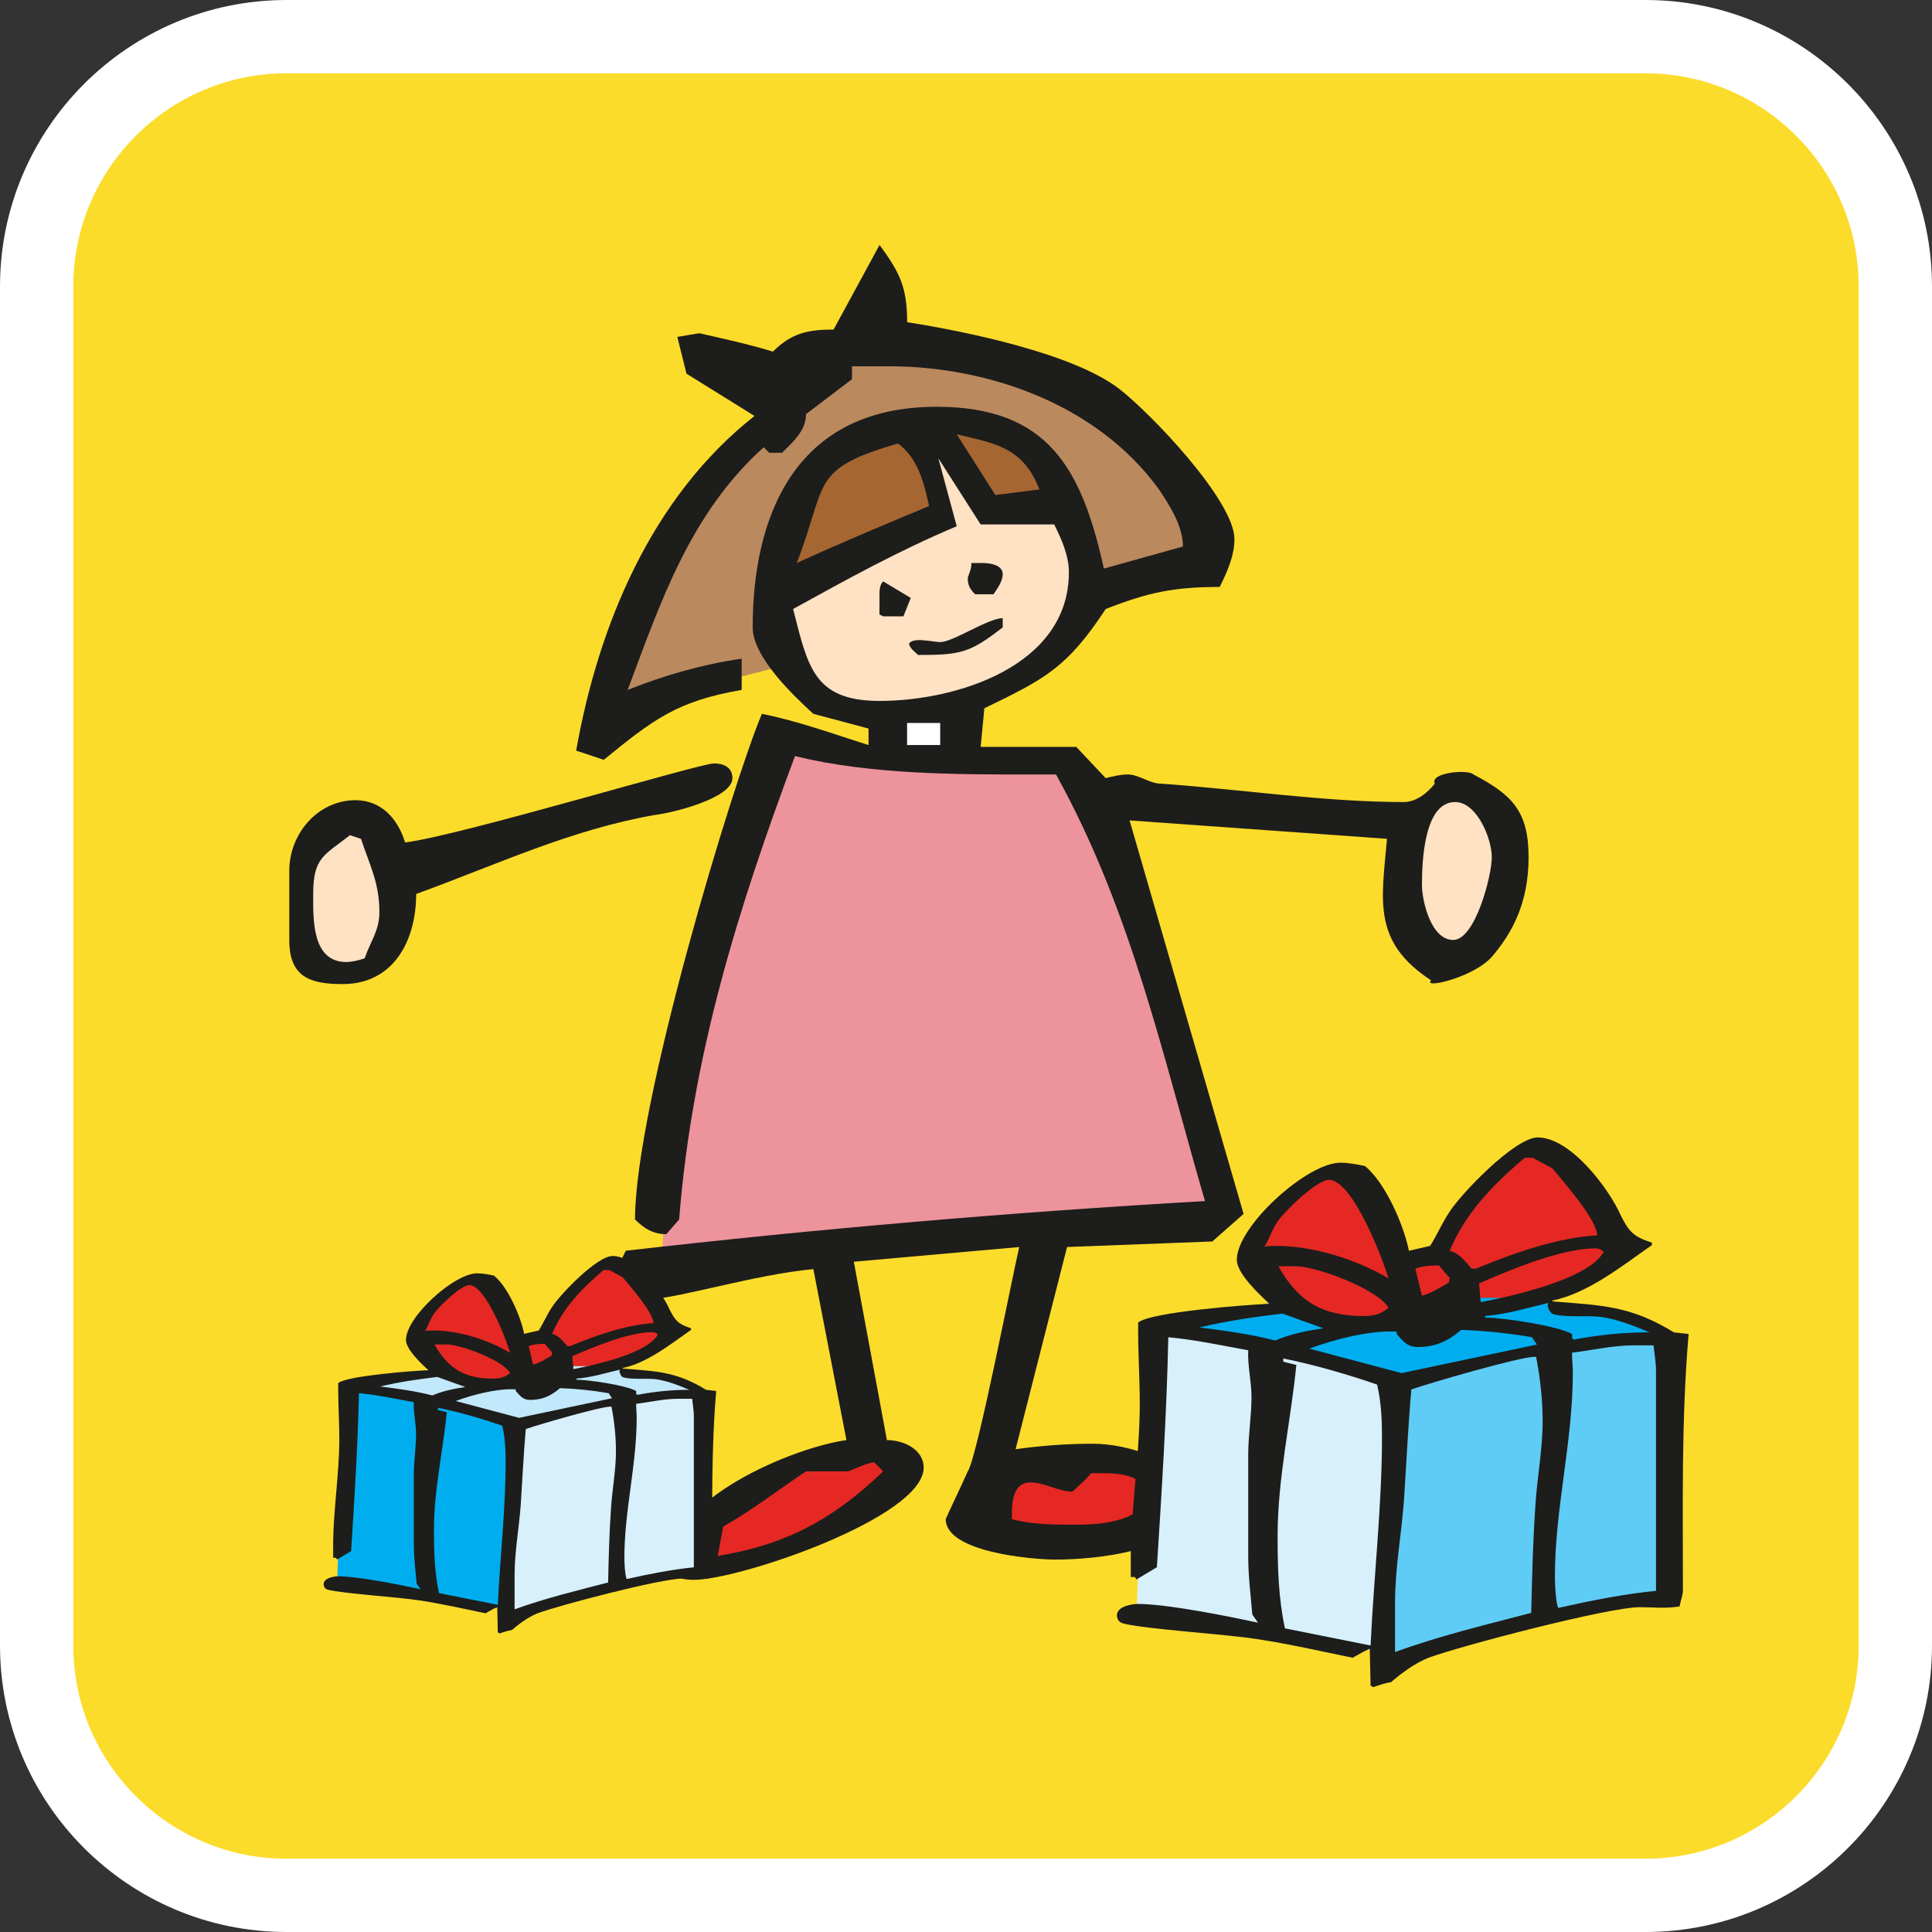 <?xml version="1.0" encoding="UTF-8"?>
<svg xmlns="http://www.w3.org/2000/svg" id="Layer_1" version="1.1" viewBox="0 0 1080 1080">
  <rect x="0" y="0" width="1080" height="1080" fill="#333333" stroke="none"/>
  <defs>
    <style>
      .st0 {
        fill: #1d1d1b;
      }

      .st0, .st1, .st2, .st3, .st4, .st5, .st6, .st7, .st8, .st9 {
        fill-rule: evenodd;
      }

      .st1 {
        fill: #00aeef;
      }

      .st10 {
        fill: #fcdc2b;
      }

      .st11 {
        fill: #fff;
      }

      .st2 {
        fill: #e52823;
      }

      .st3 {
        fill: #bb895e;
      }

      .st4 {
        fill: #c1e8fb;
      }

      .st5 {
        fill: #ed939c;
      }

      .st6 {
        fill: #5fccf5;
      }

      .st7 {
        fill: #d7f0fc;
      }

      .st8 {
        fill: #ffe1c3;
      }

      .st9 {
        fill: #a56632;
      }
    </style>
  </defs>
  <g>
    <path class="st10" d="M160.15,20.49h759.7c77.08,0,139.66,62.58,139.66,139.66v759.7c0,77.08-62.58,139.66-139.66,139.66H160.15c-77.08,0-139.66-62.58-139.66-139.66V160.15c0-77.08,62.58-139.66,139.66-139.66Z"></path>
    <path class="st11" d="M919.85,1080H160.15C71.84,1080,0,1008.16,0,919.85V160.15C0,71.84,71.84,0,160.15,0h759.7c88.31,0,160.15,71.84,160.15,160.15v759.7c0,88.31-71.84,160.15-160.15,160.15ZM160.15,40.97c-65.71,0-119.18,53.46-119.18,119.18v759.7c0,65.72,53.46,119.18,119.18,119.18h759.7c65.72,0,119.18-53.46,119.18-119.18V160.15c0-65.72-53.46-119.18-119.18-119.18H160.15Z"></path>
  </g>
  <g>
    <g>
      <path class="st3" d="M442.94,370.35c-4.73,2.37-68.64,17.75-68.64,17.75l-37.66,17.75,28.4-79.08,37.66-57.99,26.04-24.64s29.38-33.13,32.93-39.05c3.55-5.92,10.65-15.39,10.65-15.39l15.38-1.18h30.77l94.25,31.95,59.17,68.43,8.07,28.41-43.57,5.92-33.14,11.62-4.73-30.55c-12.8-114.58-207.65-79.08-155.58,66.06Z"></path>
      <polygon class="st5" points="434.66 413.93 386.14 561.43 374.3 641.69 369.57 706.78 583.34 692.58 663.61 683.11 682.32 672.46 615.08 451.8 594 423.4 525.36 424.58 475.86 419.85 434.66 413.93"></polygon>
      <path class="st0" d="M569.77,697.09c-4.11,17.47-23.64,118.2-28.78,125.4-4.11,9.25-8.22,17.47-12.33,26.72,0,18.5,48.31,22.61,61.67,22.61,19.53,0,74.01-4.11,74.01-30.84,0-24.67-33.92-33.92-53.45-33.92-14.39,0-28.78,1.03-43.17,3.08l28.78-113.06,81.2-3.08,17.47-15.42-63.73-219.96,143.9,10.28c-3.08,34.95-8.22,57.56,24.67,79.14-5.14,5.14,25.7-2.06,34.95-14.39,10.28-12.33,19.53-28.78,19.53-54.47s-9.25-34.95-30.83-46.25c-3.09-3.08-24.67-1.03-21.59,5.14-4.11,5.14-10.28,10.28-17.47,10.28-44.2,0-91.48-7.19-135.68-10.28-6.17,0-12.33-5.14-18.5-5.14-4.11,0-8.22,1.03-12.33,2.06l-16.44-17.47h-53.45l2.06-21.58c33.92-16.45,46.25-22.61,67.84-55.5,23.64-9.25,38.03-12.33,63.73-12.33,4.11-8.22,8.23-17.47,8.23-26.72,0-21.58-47.28-70.92-64.76-84.28-25.69-19.53-85.31-31.86-118.2-37,0-19.53-4.11-27.75-15.42-43.17l-25.7,47.28c-14.39,0-23.64,2.05-33.92,12.33-13.36-4.11-27.75-7.19-41.11-10.28l-12.33,2.06,5.14,20.56,38.03,23.64c-57.56,45.22-87.37,117.17-99.7,187.07l15.42,5.14c27.75-22.61,41.11-32.89,77.09-39.06v-17.47c-21.59,3.08-43.17,9.25-63.73,17.47,18.5-49.34,34.95-98.67,76.06-135.67l3.08,3.08h7.19c6.17-6.17,13.36-12.33,13.36-21.58l25.7-19.53v-7.2h16.45c57.56-1.03,120.26,20.56,155.21,68.87,6.16,9.25,13.36,20.56,13.36,31.86l-44.2,12.33c-12.33-55.51-30.84-90.45-93.54-90.45-80.17,0-102.78,62.7-102.78,123.34,0,16.45,22.61,38.03,33.92,48.31l30.84,8.22v9.25c-19.53-6.17-39.06-13.36-59.62-17.47-16.45,39.06-70.92,218.93-70.92,282.66,5.14,5.14,10.28,8.22,17.47,8.22l7.19-8.22c7.19-91.48,32.89-173.71,64.75-259.02,42.14,10.28,89.42,10.28,132.59,10.28h13.36c42.14,76.06,59.61,157.26,83.26,238.46-107.92,6.17-215.85,15.42-323.77,27.75l-4.11,8.22c0,12.33,8.22,18.5,19.53,18.5,13.36,0,56.53-13.36,89.42-16.45l18.5,95.59c-29.81,4.11-98.67,32.89-98.67,68.86,0,8.22,7.2,9.25,13.36,9.25,25.7,0,128.48-34.95,128.48-62.7,0-10.28-11.31-15.42-20.55-15.42l-18.5-99.7,92.51-8.22Z"></path>
      <path class="st8" d="M548.18,293.15h41.11c4.11,8.22,8.23,17.47,8.23,26.72,0,52.42-62.7,71.95-105.87,71.95-37,0-40.09-19.53-48.31-51.39,29.81-16.45,59.61-32.89,91.48-46.25l-10.28-38.03,23.64,37Z"></path>
      <path class="st0" d="M161.71,525.44c0,20.56,11.31,24.67,29.81,24.67,28.78,0,41.12-24.67,41.12-50.37,45.22-16.44,86.34-35.97,133.62-44.2,9.25-1.03,43.17-9.25,43.17-20.56,0-6.17-5.14-8.22-10.28-8.22-8.22,0-140.81,40.09-172.68,44.2-4.11-13.36-13.36-23.64-27.75-23.64-.13,0-.27,0-.4,0-20.69.22-36.6,18.73-36.6,39.42v38.69Z"></path>
      <path class="st0" d="M505.01,344.54l4.11-10.28-15.42-9.25c-2.06,2.06-2.06,5.14-2.06,8.22v10.28l2.06,1.02h11.31Z"></path>
      <path class="st0" d="M555.38,332.21c2.05-3.08,5.14-7.19,5.14-11.31,0-5.14-7.19-6.17-11.3-6.17h-6.17c0,3.09-1.03,5.14-2.06,8.22,0,4.11,1.03,6.17,4.11,9.25h10.28Z"></path>
      <path class="st0" d="M560.52,345.57c-8.22,0-27.75,13.36-34.95,13.36-4.11,0-15.42-3.08-17.47,1.03,1.03,3.08,3.08,4.11,5.14,6.17,23.64,0,28.78-1.03,47.28-15.42v-5.14Z"></path>
      <path class="st8" d="M201.8,468.91c5.14,15.42,10.28,24.67,10.28,41.11,0,10.28-5.14,16.45-8.22,25.7-3.09,1.03-7.2,2.06-10.28,2.06-19.53,0-18.5-24.67-18.5-38.03,0-20.56,6.17-21.58,20.56-32.89l6.17,2.06Z"></path>
      <path class="st2" d="M493.71,822.49c-27.75,26.72-54.48,41.11-92.51,47.28l3.08-16.44c16.45-9.25,30.83-20.56,46.25-30.84h23.64c5.14-2.06,9.25-4.11,14.39-5.14l5.14,5.14Z"></path>
      <path class="st9" d="M445.4,314.73c17.47-45.23,7.19-52.42,56.53-66.81,11.31,8.23,14.39,21.58,17.47,34.95-24.67,10.28-49.34,20.56-74.01,31.86Z"></path>
      <path class="st2" d="M565.66,849.22v-3.08c0-7.2,1.03-17.47,10.28-17.47,8.23,0,15.42,5.14,23.64,5.14,3.08-3.09,7.2-6.17,10.28-10.28h7.19c12.33,0,18.5,2.05,27.75,10.28-6.17,16.44-27.75,18.5-43.17,18.5-12.34,0-24.67,0-35.98-3.08Z"></path>
      <path class="st8" d="M813.37,448.35c12.34,0,20.56,20.56,20.56,30.84s-9.25,46.25-21.58,46.25-17.47-21.59-17.47-30.84c0-12.33,1.02-46.25,18.5-46.25Z"></path>
      <rect class="st11" x="507.07" y="404.15" width="18.5" height="12.33"></rect>
      <path class="st9" d="M534.82,242.78c21.58,5.14,37,7.2,46.25,30.84l-24.67,3.08-21.58-33.92Z"></path>
    </g>
    <g>
      <polygon class="st2" points="292.73 774.44 262.81 774.44 246.95 764.96 231.62 747.08 235.45 736.86 262.81 715.88 275.59 724.83 294.01 763.69 297.84 773.16 288.36 749.63 304.23 748.36 321.37 719.72 339.25 706.94 353.84 713.33 374.28 743.25 367.89 752.19 340.53 762.41 311.89 768.05 297.84 771.88 292.73 774.44"></polygon>
      <polygon class="st1" points="192.23 775.72 188.39 887.19 280.7 899.22 287.09 794.88 192.23 775.72"></polygon>
      <polygon class="st4" points="195.31 774.44 287.09 796.16 391.42 779.55 369.17 769.33 340.53 763.69 317 763.69 310.62 764.96 270.48 773.16 249.5 769.33 243.11 764.96 195.31 774.44"></polygon>
      <path class="st7" d="M390.14,779.55s-31.73,2.55-48.34,3.83c-16.61,1.28-56,11.5-56,11.5l-5.11,108.17,68.78-17.14,45.78-6.39-5.11-99.97Z"></path>
      <path class="st0" d="M292.99,745.61c-1.88-9.7-9.08-26.29-16.9-32.56-3.13-.63-6.26-1.25-9.39-1.25-12.83,0-39.76,24.41-39.76,37.25,0,5.32,8.77,13.46,12.52,16.9-8.14.31-45.7,3.13-50.4,7.2v3.45c0,9.08.62,18.47.62,27.55,0,20.97-3.76,41.95-3.44,62.92v3.76h1.57l.63.94,7.83-4.69c1.88-29.43,3.76-58.85,4.38-88.28,10.33.94,20.35,3.13,30.68,5.01-.32,5.95,1.25,11.89,1.25,17.84,0,7.51-1.25,14.71-1.25,22.23v39.13c0,7.51.94,14.71,1.57,22.23l2.19,3.13c-11.58-2.51-35.06-7.2-46.02-7.2-2.51,0-8.14.94-8.14,4.38,0,1.56.94,2.82,2.51,3.13,8.45,2.19,39.13,4.07,51.02,5.95,12.52,1.88,24.73,4.7,36.94,7.2,2.19-1.25,4.39-2.5,6.57-3.44l.31,14.09.94.62c2.19-.62,4.38-1.57,6.89-1.88,4.38-3.76,9.08-7.2,14.4-9.39,12.83-4.7,69.18-19.41,81.08-19.41,5.64,0,9.71.62,15.34-.31.31-2.19,1.25-4.07,1.25-6.26,0-32.87-.63-65.43,2.19-98.29l-5.63-.63c-16.91-10.33-27.55-10.33-46.64-11.9v-.31c13.77-2.82,26.92-13.46,38.19-21.29v-.94c-6.89-2.19-8.77-4.07-11.9-10.33-4.69-10.64-19.41-30.05-31.93-30.05-8.77,0-29.42,21.6-33.81,28.49-2.82,4.07-4.7,8.76-7.51,13.15-2.82.63-5.32,1.25-8.14,1.88ZM344.33,811.04c0,10.96-2.19,21.91-2.82,32.87-.94,13.46-1.25,27.23-1.57,40.7-17.84,4.69-35.06,8.76-52.28,15.02v-19.09c0-13.15,2.5-26.3,3.44-39.44.94-14.08,1.57-28.17,2.82-42.26,7.2-2.5,41.63-12.52,47.27-12.52h.63c1.57,8.14,2.5,16.59,2.5,24.73ZM350.28,882.72c-.94-2.5-1.25-9.08-1.25-11.89,0-26.3,6.89-51.96,6.89-78.26,0-2.5-.31-5.32-.31-7.83,7.83-.94,15.65-2.82,23.48-2.82h7.83c.31,3.13.94,6.57.94,9.7v84.52c-12.52,1.25-25.05,3.76-37.56,6.57ZM385.34,776.92c-9.7,0-19.41.94-29.11,2.82l-.62-.63v-1.56c-5.64-3.13-26.3-6.26-33.18-6.26l-.31-.63c8.45-.63,16.28-3.13,24.42-5.01l-.31.94c.31,1.25.94,3.13,2.5,3.45,5.32,1.25,12.21.31,17.84.94,6.57.94,12.83,3.44,18.78,5.95ZM254.8,783.18c9.08-3.44,22.54-6.89,32.24-6.57h1.25v.94c2.5,2.81,4.07,5.01,8.14,5.01,6.57,0,11.58-2.2,16.59-6.58,9.08.31,18.16,1.25,27.23,2.82l1.88,2.82-51.96,10.96-35.37-9.39ZM282.66,816.98c0,26.61-3.13,53.53-4.39,80.14l-32.87-6.57c-2.5-11.59-2.82-23.48-2.82-35.38,0-22.22,5.01-43.82,7.2-65.74l-5.01-1.25v-1.25c12.21,2.5,24.1,5.95,36,10.02,1.57,6.57,1.88,13.46,1.88,20.03ZM285.17,767.53c-3.13,2.5-5.64,3.13-9.7,3.13-15.65,0-25.05-5.64-32.56-19.1h6.89c7.2,0,30.99,8.45,35.37,15.97ZM212.54,775.04c10.64-2.51,21.29-4.07,31.93-5.32l15.65,5.63c-6.26.94-12.52,2.2-18.47,4.7-9.7-2.5-19.41-3.76-29.11-5.01ZM285.17,756.26c-11.9-7.2-28.8-12.52-42.89-12.52-1.56,0-3.13,0-4.69.31,1.88-3.13,2.82-6.57,5.01-9.71,2.82-4.07,15.03-15.96,19.72-15.96,9.08,0,20.66,30.36,22.85,37.88ZM317.1,752.5c-2.5-2.82-4.69-5.95-8.45-6.89,5.95-14.4,16.9-25.67,28.8-35.69h3.13l7.51,4.07c4.38,5.32,16.9,19.41,17.22,25.67-15.65.94-32.24,6.89-46.64,12.84h-1.57ZM295.5,752.5c2.5-.94,5.01-1.25,7.83-1.25h1.25c1.25,1.57,2.5,3.13,4.07,4.69l-.31,1.88c-3.44,1.88-6.57,4.07-10.33,5.01l-2.5-10.33ZM367.81,745.93c-5.64,10.64-35.69,17.22-47.27,19.41l-.62-7.2c12.21-5.32,31.62-13.46,44.76-13.46,1.25,0,2.19.62,3.13,1.25Z"></path>
    </g>
    <g>
      <polygon class="st2" points="787.2 741.18 743.63 741.18 720.53 727.38 698.2 701.33 703.79 686.45 743.63 655.9 762.24 668.93 789.06 725.52 794.64 739.32 780.84 705.05 803.94 703.19 828.91 661.48 854.95 642.88 876.19 652.18 905.96 695.75 896.66 708.77 856.81 723.66 815.11 731.87 794.64 737.46 787.2 741.18"></polygon>
      <polygon class="st7" points="640.83 743.04 635.26 905.37 769.68 922.89 778.98 770.95 640.83 743.04"></polygon>
      <polygon class="st1" points="645.33 741.18 778.98 772.81 930.93 748.62 898.52 733.73 856.81 725.52 822.55 725.52 813.25 727.38 754.79 739.32 724.25 733.73 714.95 727.38 645.33 741.18"></polygon>
      <path class="st6" d="M929.06,748.62s-46.2,3.72-70.39,5.58c-24.19,1.86-81.56,16.75-81.56,16.75l-7.44,157.52,100.16-24.96,66.67-9.3-7.44-145.59Z"></path>
      <path class="st0" d="M787.58,699.2c-2.73-14.13-13.22-38.3-24.61-47.41-4.56-.91-9.12-1.83-13.68-1.83-18.69,0-57.9,35.56-57.9,54.25,0,7.75,12.77,19.6,18.24,24.62-11.85.46-66.56,4.56-73.4,10.49v5.02c0,13.22.91,26.9.91,40.12,0,30.54-5.47,61.09-5.02,91.63v5.47h2.28l.91,1.37,11.4-6.84c2.73-42.85,5.47-85.7,6.38-128.56,15.05,1.37,29.63,4.56,44.68,7.29-.45,8.66,1.82,17.32,1.82,25.99,0,10.94-1.82,21.43-1.82,32.36v56.99c0,10.94,1.37,21.42,2.28,32.37l3.19,4.56c-16.87-3.65-51.06-10.48-67.01-10.48-3.64,0-11.85,1.37-11.85,6.38,0,2.28,1.37,4.1,3.65,4.56,12.3,3.19,56.98,5.93,74.31,8.66,18.23,2.74,36.01,6.84,53.8,10.49,3.19-1.83,6.38-3.65,9.57-5.02l.46,20.52,1.36.91c3.19-.91,6.39-2.28,10.03-2.73,6.38-5.47,13.22-10.49,20.97-13.68,18.69-6.84,100.75-28.27,118.07-28.27,8.21,0,14.13.91,22.34-.45.46-3.19,1.82-5.93,1.82-9.12,0-47.87-.91-95.28,3.19-143.15l-8.2-.91c-24.62-15.04-40.12-15.04-67.92-17.32v-.46c20.06-4.1,39.2-19.6,55.61-31v-1.37c-10.03-3.19-12.77-5.93-17.32-15.05-6.84-15.5-28.27-43.76-46.5-43.76-12.77,0-42.85,31.45-49.24,41.48-4.1,5.93-6.84,12.77-10.94,19.15-4.1.91-7.75,1.82-11.85,2.74ZM862.35,794.47c0,15.96-3.19,31.91-4.1,47.87-1.37,19.6-1.82,39.66-2.28,59.27-25.98,6.84-51.06,12.76-76.13,21.88v-27.81c0-19.15,3.65-38.29,5.01-57.44,1.37-20.51,2.28-41.03,4.1-61.54,10.49-3.65,60.63-18.23,68.84-18.23h.91c2.28,11.85,3.65,24.16,3.65,36.01ZM871.01,898.87c-1.36-3.65-1.82-13.22-1.82-17.33,0-38.29,10.03-75.67,10.03-113.97,0-3.65-.46-7.75-.46-11.4,11.4-1.37,22.8-4.1,34.19-4.1h11.4c.45,4.56,1.37,9.58,1.37,14.13v123.09c-18.24,1.82-36.47,5.47-54.71,9.58ZM922.07,744.78c-14.13,0-28.27,1.37-42.4,4.1l-.91-.91v-2.28c-8.2-4.56-38.29-9.12-48.33-9.12l-.45-.91c12.31-.92,23.7-4.56,35.56-7.29l-.46,1.37c.46,1.82,1.37,4.56,3.65,5.01,7.75,1.83,17.78.46,25.99,1.37,9.57,1.37,18.69,5.01,27.35,8.66ZM731.97,753.9c13.22-5.01,32.82-10.03,46.95-9.57h1.83v1.37c3.64,4.1,5.92,7.29,11.85,7.29,9.57,0,16.87-3.19,24.16-9.57,13.22.46,26.44,1.82,39.66,4.1l2.73,4.1-75.67,15.96-51.52-13.68ZM772.54,803.13c0,38.75-4.56,77.95-6.38,116.7l-47.87-9.57c-3.65-16.87-4.1-34.19-4.1-51.51,0-32.37,7.3-63.82,10.48-95.73l-7.3-1.82v-1.82c17.78,3.65,35.1,8.66,52.43,14.59,2.28,9.57,2.73,19.6,2.73,29.17ZM776.19,731.11c-4.56,3.65-8.2,4.56-14.13,4.56-22.79,0-36.47-8.21-47.41-27.81h10.03c10.49,0,45.13,12.31,51.51,23.25ZM670.42,742.05c15.5-3.65,31-5.93,46.5-7.75l22.79,8.21c-9.12,1.37-18.23,3.19-26.89,6.84-14.13-3.65-28.27-5.47-42.4-7.29ZM776.19,714.69c-17.32-10.48-41.94-18.23-62.45-18.23-2.28,0-4.56,0-6.84.46,2.74-4.56,4.1-9.58,7.3-14.13,4.1-5.93,21.88-23.25,28.72-23.25,13.22,0,30.08,44.22,33.28,55.16ZM822.68,709.23c-3.65-4.1-6.83-8.66-12.31-10.03,8.66-20.97,24.62-37.39,41.94-51.97h4.56l10.95,5.93c6.38,7.75,24.61,28.26,25.07,37.38-22.79,1.37-46.96,10.03-67.93,18.69h-2.28ZM791.23,709.23c3.65-1.37,7.3-1.82,11.4-1.82h1.82c1.82,2.28,3.65,4.56,5.92,6.84l-.45,2.73c-5.02,2.74-9.58,5.93-15.05,7.3l-3.65-15.04ZM896.54,699.65c-8.21,15.5-51.97,25.07-68.84,28.27l-.91-10.49c17.78-7.75,46.04-19.6,65.19-19.6,1.82,0,3.19.91,4.56,1.82Z"></path>
    </g>
  </g>
</svg>
